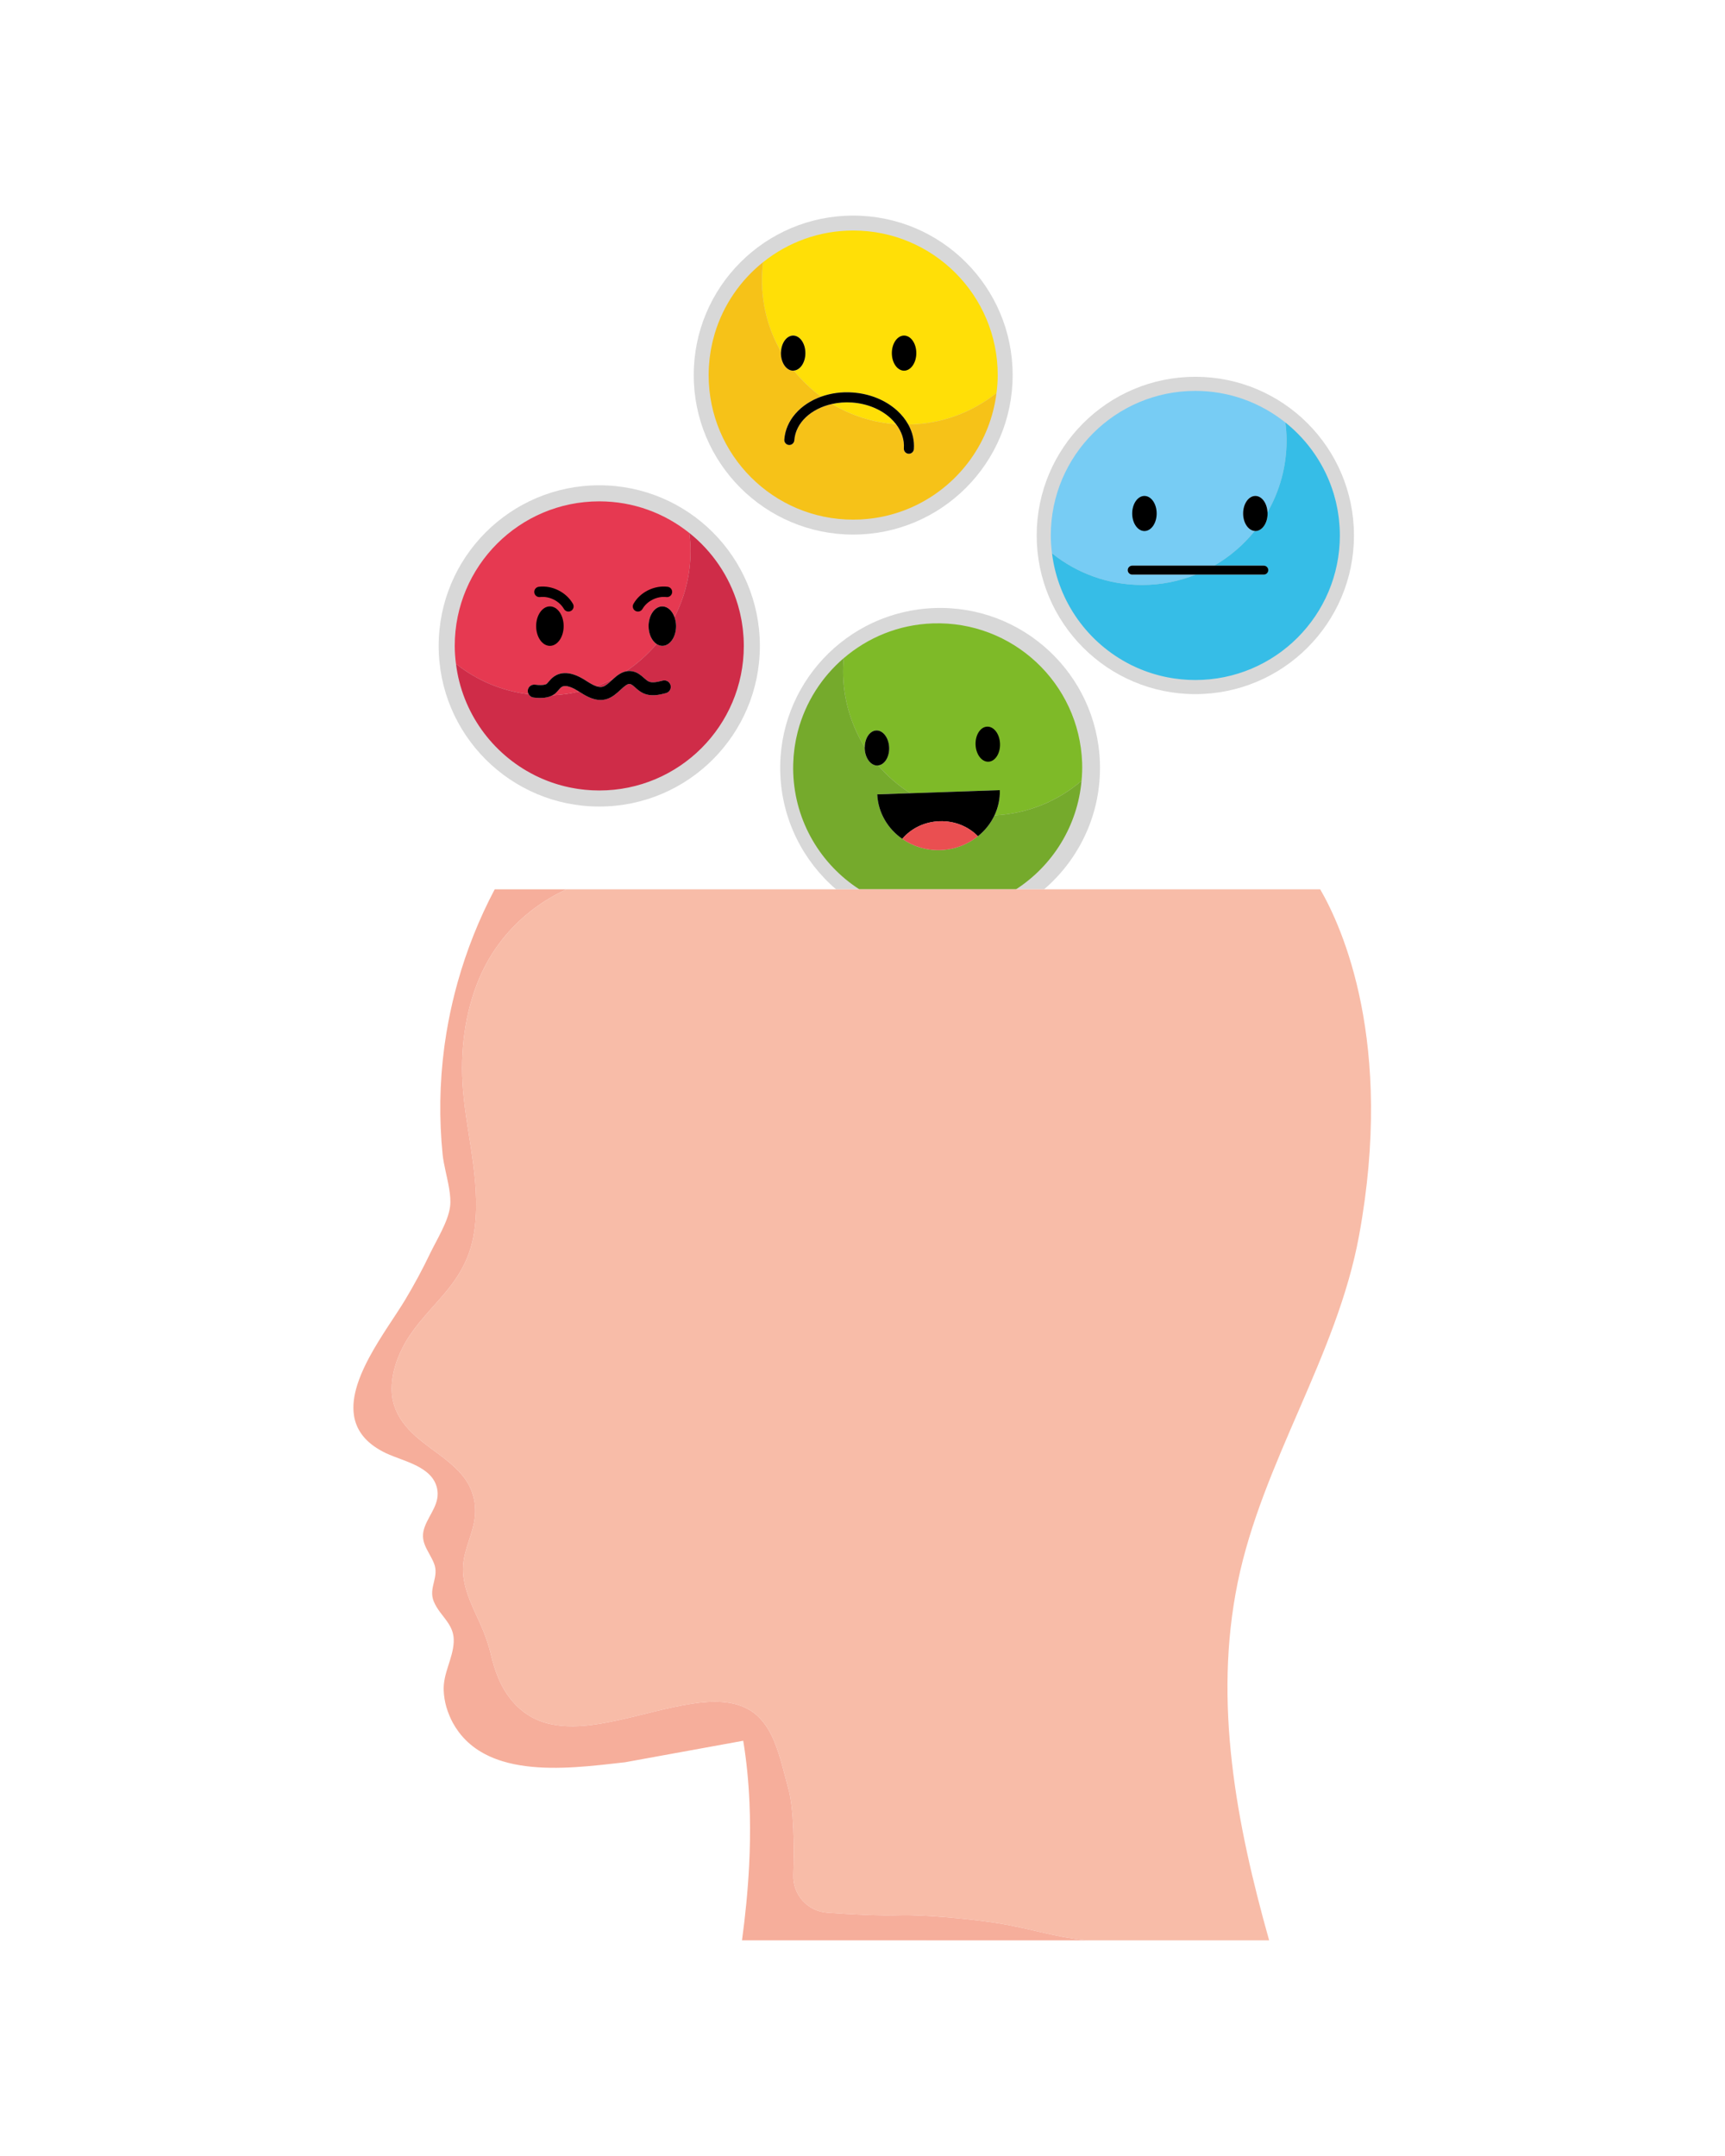 <svg xmlns="http://www.w3.org/2000/svg" xmlns:xlink="http://www.w3.org/1999/xlink" id="Capa_1" x="0px" y="0px" viewBox="0 0 1898 2372" style="enable-background:new 0 0 1898 2372;" xml:space="preserve"><path style="fill:#D8D8D8;" d="M1315.203,763.578c96.398,0,174.544-78.146,174.544-174.544s-78.146-174.544-174.544-174.544 c-96.397,0-174.544,78.146-174.544,174.544S1218.806,763.578,1315.203,763.578z"></path><path style="fill:#77CCF4;" d="M1414.295,464.805c-27.185-21.725-61.582-34.799-99.092-34.799 c-87.829,0-159.028,71.2-159.028,159.029c0,6.704,0.519,13.223,1.346,19.701c27.181,21.686,61.613,34.767,99.088,34.767 c20.925,0,40.885-4.081,59.184-11.426h-70.045c-2.71,0-4.905-2.195-4.905-4.905c0-2.71,2.195-4.905,4.905-4.905h90.215 c17.133-9.888,32.248-22.864,44.581-38.19c-7.097-0.541-12.751-8.89-12.751-19.203c0-10.661,6.028-19.305,13.462-19.305 c7.095,0,12.846,7.898,13.362,17.885c13.349-23.276,21.02-50.224,21.02-78.979C1415.638,477.799,1415.094,471.263,1414.295,464.805z "></path><path style="fill:#36BDE7;" d="M1414.292,464.772c0.802,6.469,1.346,13.016,1.346,19.701c0,28.756-7.671,55.703-21.02,78.979 c0.025,0.477,0.1,0.934,0.1,1.42c0,10.662-6.027,19.306-13.462,19.306c-0.243,0-0.47-0.084-0.711-0.103 c-12.333,15.326-27.448,28.301-44.581,38.19h54.617c2.71,0,4.905,2.195,4.905,4.905c0,2.71-2.195,4.905-4.905,4.905h-74.787 c-18.299,7.345-38.259,11.426-59.184,11.426c-37.498,0-71.9-13.058-99.088-34.767c6.639,53.615,39.913,98.961,86.184,122.339 c0.406,0.204,0.805,0.419,1.213,0.621c1.561,0.771,3.146,1.499,4.736,2.221c0.698,0.317,1.391,0.64,2.094,0.947 c1.435,0.626,2.888,1.218,4.344,1.803c0.884,0.355,1.768,0.709,2.659,1.049c1.352,0.514,2.717,1.003,4.085,1.482 c1.029,0.359,2.06,0.709,3.099,1.049c1.287,0.419,2.581,0.822,3.882,1.209c1.147,0.341,2.301,0.667,3.459,0.983 c1.241,0.339,2.485,0.669,3.738,0.978c1.243,0.307,2.497,0.588,3.751,0.866c1.204,0.267,2.407,0.533,3.621,0.772 c1.336,0.262,2.683,0.49,4.031,0.719c1.162,0.199,2.321,0.404,3.492,0.576c1.456,0.215,2.926,0.385,4.394,0.558 c1.083,0.129,2.16,0.275,3.25,0.382c1.67,0.163,3.355,0.272,5.04,0.383c0.913,0.06,1.819,0.147,2.736,0.192 c2.493,0.122,5.001,0.185,7.522,0.191c0.118,0,0.234,0.008,0.352,0.008c87.829,0,159.029-71.199,159.029-159.028 c0-2.971-0.096-5.919-0.257-8.848c-0.049-0.897-0.14-1.781-0.204-2.674c-0.147-2.043-0.31-4.08-0.533-6.099 c-0.111-1.001-0.25-1.992-0.379-2.988c-0.25-1.924-0.522-3.841-0.84-5.742c-0.161-0.961-0.334-1.915-0.511-2.868 c-0.37-1.981-0.773-3.95-1.215-5.905c-0.183-0.812-0.365-1.625-0.562-2.433c-0.538-2.216-1.125-4.413-1.755-6.591 c-0.149-0.514-0.285-1.033-0.438-1.543C1458.115,511.985,1439.264,484.712,1414.292,464.772z"></path><path style="fill:#D8D8D8;" d="M1210.206,838.657c-3.349-97.11-84.787-173.117-181.897-169.767 c-97.11,3.349-173.118,84.787-169.768,181.897c1.768,51.247,25.295,96.602,61.384,127.534h228.868 C1187.986,944.71,1212.124,894.27,1210.206,838.657z"></path><path style="fill:#7EBA28;" d="M1189.999,858.974c0.633-6.513,0.898-13.011,0.666-19.734 c-3.027-87.777-76.639-156.48-164.416-153.453c-37.487,1.293-71.413,15.545-97.833,38.194c-0.576,6.481-0.895,13.033-0.664,19.703 c0.991,28.739,9.587,55.406,23.73,78.208c0.171-9.998,5.646-18.09,12.737-18.334c7.43-0.256,13.752,8.174,14.119,18.829 c0.355,10.307-5.008,18.846-12.082,19.63c10.237,11.86,22.172,22.189,35.436,30.593l98.419-3.394 c0.244,9.868-1.911,19.287-5.913,27.762C1130.81,895.249,1164.074,881.142,1189.999,858.974z"></path><path style="fill:#75AA2C;" d="M1189.999,858.974c-25.941,22.221-59.139,36.272-95.801,38.004 c-4.198,8.893-10.433,16.749-18.208,22.931c-11.239,9.076-25.46,14.701-41.141,15.242c-15.681,0.541-30.256-4.091-42.093-12.372 c-15.881-11.004-26.563-28.704-27.557-48.911l36.492-1.259c-13.264-8.404-25.199-18.733-35.436-30.593 c-0.239,0.026-0.463,0.119-0.706,0.127c-7.43,0.257-13.752-8.173-14.119-18.829c-0.017-0.487,0.043-0.945,0.051-1.423 c-14.143-22.802-22.739-49.469-23.73-78.208c-0.23-6.681,0.089-13.243,0.666-19.735c-24.271,20.788-42.171,48.697-50.506,80.362 c-0.135,0.513-0.252,1.033-0.382,1.548c-0.555,2.197-1.065,4.412-1.527,6.643c-0.17,0.823-0.325,1.652-0.482,2.48 c-0.372,1.958-0.706,3.928-1.005,5.91c-0.146,0.967-0.288,1.935-0.416,2.908c-0.252,1.905-0.456,3.823-0.639,5.747 c-0.096,1.004-0.201,2.005-0.278,3.014c-0.153,2.018-0.245,4.052-0.321,6.089c-0.034,0.903-0.094,1.799-0.113,2.706 c-0.06,2.932-0.054,5.879,0.049,8.845c1.864,54.044,30.506,100.825,72.715,128.118h172.415 C1158.053,952.33,1185.566,908.807,1189.999,858.974z"></path><path d="M992.757,922.78c9.678-11.392,24.331-18.809,40.998-19.384c16.667-0.575,31.796,5.815,42.236,16.513 c7.774-6.182,14.009-14.038,18.208-22.931c4.002-8.476,6.157-17.894,5.913-27.762l-98.419,3.394l-36.492,1.259 C966.194,894.076,976.875,911.776,992.757,922.78z"></path><path style="fill:#EA4F51;" d="M992.757,922.78c11.838,8.28,26.412,12.913,42.093,12.372c15.681-0.541,29.902-6.166,41.141-15.242 c-10.44-10.698-25.569-17.088-42.236-16.513C1017.088,903.971,1002.435,911.389,992.757,922.78z"></path><path style="fill:#D8D8D8;" d="M482.665,710.548c0,97.592,79.114,176.705,176.705,176.705s176.705-79.113,176.705-176.705 S756.961,533.842,659.37,533.842S482.665,612.956,482.665,710.548z"></path><path style="fill:#E63951;" d="M758.461,586.318c-27.185-21.725-61.582-34.799-99.091-34.799 c-87.829,0-159.029,71.2-159.029,159.029c0,6.7,0.525,13.226,1.346,19.699c22.497,17.954,50.011,29.879,80.049,33.492 c-0.758-1.309-1.21-2.809-1-4.425c0.509-3.901,4.058-6.646,7.985-6.145c9.996,1.313,12.66-0.817,12.687-0.836 c0.819-0.776,1.56-1.645,2.309-2.506c1.643-1.89,3.502-4.031,6.087-5.788c6.06-4.118,16.838-6.774,33.716,3.984l0.506,0.322 c4.163,2.654,8.411,5.357,12.372,6.647c6.405-2.391,12.607-5.195,18.591-8.359c3.79-3.415,8.191-6.874,13.569-8.054 c12.671-8.406,24.061-18.579,33.832-30.169c-5.168-3.452-8.772-10.915-8.772-19.629c0-11.985,6.775-21.701,15.132-21.701 c5.842,0,10.852,4.798,13.374,11.749c11.273-21.83,17.679-46.582,17.679-72.844C759.804,599.313,759.26,592.777,758.461,586.318z"></path><path style="fill:#CF2C48;" d="M758.458,586.286c0.801,6.469,1.346,13.016,1.346,19.701c0,26.262-6.406,51.014-17.679,72.844 c1.086,2.993,1.759,6.344,1.759,9.952c0,11.985-6.775,21.701-15.132,21.701c-2.28,0-4.421-0.776-6.36-2.072 c-9.771,11.59-21.161,21.763-33.832,30.169c2.355-0.517,4.883-0.628,7.649-0.053c5.441,1.128,9.312,4.557,12.422,7.313 c1.721,1.525,3.35,2.969,4.875,3.726c3.901,1.942,9.625,0.708,15.642-0.855c3.813-0.999,7.703,1.294,8.686,5.101 c0.991,3.808-1.294,7.697-5.102,8.686c-6.599,1.721-16.565,4.308-25.574-0.177c-3.214-1.599-5.744-3.84-7.975-5.817 c-2.223-1.97-4.14-3.669-5.867-4.026c-2.789-0.597-5.867,2.029-10.6,6.395c-4.24,3.908-9.045,8.34-15.383,10.21 c-2.25,0.668-4.461,0.959-6.618,0.959c-8.866,0-16.879-4.928-23.643-9.238c-9.401,2.196-19.11,3.582-29.07,4.027 c-4.921,2.764-11.921,3.662-21.121,2.468c-2.285-0.298-4.072-1.707-5.144-3.56c-30.055-3.616-57.545-15.522-80.049-33.492 c6.638,53.612,39.909,98.954,86.173,122.334c0.409,0.207,0.814,0.423,1.226,0.628c1.56,0.77,3.143,1.498,4.731,2.219 c0.698,0.317,1.393,0.641,2.098,0.948c1.431,0.625,2.881,1.215,4.334,1.799c0.89,0.357,1.781,0.714,2.679,1.056 c1.345,0.512,2.702,0.998,4.065,1.474c1.033,0.361,2.069,0.713,3.112,1.054c1.286,0.419,2.579,0.822,3.879,1.209 c1.146,0.341,2.299,0.665,3.456,0.981c1.242,0.34,2.488,0.671,3.742,0.98c1.243,0.307,2.495,0.589,3.75,0.866 c1.203,0.266,2.406,0.533,3.62,0.771c1.338,0.263,2.687,0.492,4.036,0.72c1.16,0.198,2.318,0.403,3.487,0.576 c1.458,0.214,2.929,0.385,4.399,0.559c1.081,0.128,2.158,0.275,3.246,0.382c1.671,0.163,3.358,0.272,5.044,0.384 c0.912,0.06,1.816,0.147,2.732,0.192c2.494,0.122,5.003,0.185,7.526,0.19c0.117,0,0.232,0.008,0.348,0.008 c87.829,0,159.028-71.2,159.028-159.028v-0.001v-0.005c0-2.966-0.096-5.909-0.257-8.835c-0.05-0.911-0.142-1.81-0.207-2.716 c-0.146-2.027-0.307-4.049-0.529-6.054c-0.112-1.013-0.253-2.015-0.384-3.022c-0.248-1.911-0.518-3.816-0.834-5.706 c-0.162-0.971-0.338-1.935-0.518-2.899c-0.368-1.969-0.768-3.925-1.208-5.868c-0.186-0.823-0.37-1.647-0.569-2.465 c-0.537-2.208-1.121-4.396-1.749-6.566c-0.15-0.52-0.288-1.044-0.443-1.56C802.279,633.496,783.429,606.225,758.458,586.286z"></path><path style="fill:#D8D8D8;" d="M938.753,588.074c96.899,0,175.451-78.553,175.451-175.451c0-96.899-78.552-175.451-175.451-175.451 c-96.9,0-175.452,78.552-175.452,175.451C763.301,509.522,841.853,588.074,938.753,588.074z"></path><path style="fill:#FFDF07;" d="M1097.781,412.623c0-87.829-71.199-159.029-159.028-159.029c-37.51,0-71.906,13.075-99.091,34.799 c-0.799,6.459-1.343,12.994-1.343,19.669c0,28.755,7.671,55.703,21.02,78.978c0.516-9.986,6.267-17.883,13.362-17.883 c7.434,0,13.461,8.643,13.461,19.305c0,10.314-5.654,18.661-12.751,19.202c8.712,10.826,18.805,20.488,30.025,28.713 c10.556-3.79,22.488-5.527,34.984-4.588c18.795,1.373,36.096,8.446,48.714,19.912c5.119,4.652,9.194,9.817,12.234,15.301 c36.668-0.463,70.387-13.402,97.068-34.68C1097.275,425.838,1097.781,419.339,1097.781,412.623z"></path><path style="fill:#F6C218;" d="M784.226,375.066c-0.196,0.808-0.378,1.62-0.562,2.433c-0.442,1.954-0.846,3.923-1.215,5.905 c-0.177,0.954-0.351,1.908-0.512,2.867c-0.318,1.901-0.589,3.819-0.839,5.742c-0.129,0.996-0.268,1.987-0.379,2.989 c-0.224,2.02-0.386,4.057-0.533,6.099c-0.064,0.893-0.154,1.777-0.204,2.673c-0.161,2.931-0.257,5.879-0.257,8.849 c0,87.829,71.199,159.028,159.029,159.028c0.118,0,0.234-0.007,0.352-0.008c2.521-0.006,5.029-0.069,7.522-0.19 c0.918-0.045,1.823-0.132,2.737-0.193c1.685-0.111,3.37-0.22,5.04-0.383c1.09-0.107,2.167-0.254,3.25-0.381 c1.469-0.175,2.938-0.345,4.394-0.558c1.171-0.172,2.329-0.379,3.492-0.576c1.348-0.229,2.695-0.457,4.031-0.72 c1.214-0.239,2.417-0.505,3.621-0.771c1.255-0.278,2.508-0.559,3.751-0.866c1.254-0.309,2.498-0.641,3.74-0.979 c1.156-0.316,2.308-0.64,3.454-0.981c1.301-0.387,2.595-0.79,3.883-1.209c1.042-0.341,2.078-0.692,3.11-1.053 c1.364-0.476,2.721-0.963,4.068-1.475c0.896-0.341,1.785-0.697,2.673-1.054c1.454-0.584,2.906-1.175,4.338-1.8 c0.702-0.306,1.395-0.63,2.092-0.947c1.59-0.722,3.177-1.451,4.74-2.223c0.406-0.2,0.804-0.414,1.209-0.619 c46.271-23.379,79.547-68.724,86.186-122.341c-26.694,21.316-60.363,34.216-97.068,34.68c4.675,8.436,6.845,17.643,6.156,27.032 c-0.213,2.903-2.634,5.118-5.499,5.118l-0.408-0.017c-3.039-0.22-5.325-2.868-5.102-5.907c0.682-9.319-2.357-18.513-8.588-26.591 c-25.644-1.822-49.614-9.689-70.464-22.238c-22.922,5.075-40.061,20.537-41.488,40.007c-0.223,3.042-2.931,5.319-5.908,5.102 c-3.039-0.221-5.325-2.868-5.101-5.908c1.567-21.447,17.829-39.093,40.47-47.223c-11.22-8.225-21.313-17.887-30.025-28.713 c-0.24,0.018-0.467,0.103-0.71,0.103c-7.435,0-13.462-8.642-13.462-19.305c0-0.487,0.075-0.943,0.1-1.421 c-13.349-23.275-21.02-50.223-21.02-78.978c0-6.685,0.545-13.232,1.346-19.701c-24.972,19.94-43.823,47.212-53.245,78.569 c-0.153,0.512-0.289,1.03-0.438,1.543C785.351,370.652,784.764,372.85,784.226,375.066z"></path><path style="fill:#F8BCA8;" d="M623.026,978.321c-12.422,5.946-24.338,12.894-35.362,21.142 c-26.78,20.036-47.523,46.339-60.521,77.183c-16,37.971-21.089,81.35-17.72,122.246c4.406,53.482,21.536,108.231,11.32,162.016 c-4.605,24.243-16.01,43.661-31.827,62.271c-14.548,17.115-30.832,33.19-42.335,52.646c-9.306,15.74-16.256,35.896-15.603,54.415 c0.509,14.427,6.186,27.313,15.321,38.328c17.732,21.381,44.476,32.945,62.303,54.294c9.271,11.103,14.232,24.636,14.271,39.1 c0.053,19.591-9.885,35.996-12.745,54.827c-3.709,24.425,7.965,46.846,17.781,68.39c5.341,11.724,9.559,23.555,12.512,36.1 c1.997,8.482,4.548,16.775,7.923,24.813c10.214,24.335,28.621,43.538,54.778,49.938c25.155,6.155,51.856,1.727,76.733-3.61 c27.1-5.816,53.744-13.917,81.17-18.171c22.21-3.446,46.382-4.233,65.305,7.829c9.653,6.152,17.014,15.834,22.249,26.369 c8.962,18.033,13.22,38.942,18.617,58.251c6.516,23.304,6.669,65.286,5.678,96.085c-0.693,21.529,15.712,39.718,37.197,41.269 c24.979,1.802,56.752,3.55,79.184,2.858c27.267-0.841,75.383,3.875,102.357,7.765c40.17,5.793,64.703,15.849,105.168,19.862H816.41 c0,0,0,0,0,0.001h580.021c-35.899-127.585-61.644-261.637-34.597-393.725c27.2-132.834,109.157-248.886,133.511-381.507 c39.071-212.759-18.819-339.748-42.721-380.985H623.026z"></path><path style="fill:#F6AE9B;" d="M1091.614,2114.675c-26.974-3.889-75.09-8.606-102.357-7.765 c-22.432,0.692-54.206-1.056-79.184-2.858c-21.485-1.551-37.891-19.74-37.197-41.269c0.992-30.8,0.838-72.781-5.678-96.085 c-5.398-19.309-9.655-40.218-18.617-58.251c-5.235-10.535-12.597-20.217-22.249-26.369c-18.923-12.062-43.095-11.275-65.305-7.829 c-27.426,4.254-54.07,12.356-81.17,18.171c-24.877,5.337-51.578,9.765-76.733,3.61c-26.157-6.399-44.564-25.602-54.778-49.938 c-3.375-8.039-5.926-16.331-7.923-24.813c-2.953-12.545-7.171-24.375-12.512-36.1c-9.816-21.545-21.49-43.965-17.781-68.39 c2.86-18.831,12.797-35.236,12.745-54.827c-0.039-14.464-5-27.997-14.271-39.1c-17.827-21.349-44.571-32.912-62.303-54.294 c-9.135-11.015-14.811-23.902-15.321-38.328c-0.654-18.519,6.296-38.675,15.603-54.415c11.503-19.457,27.787-35.531,42.335-52.646 c15.818-18.61,27.223-38.028,31.827-62.271c10.216-53.786-6.914-108.535-11.32-162.016c-3.369-40.896,1.72-84.275,17.72-122.246 c12.999-30.844,33.741-57.146,60.521-77.183c11.024-8.248,22.94-15.196,35.362-21.142c0-0.001,0.001-0.001,0.002-0.001h-78.71 c-17.211,32.543-30.868,66.878-40.796,102.289c-2.027,7.23-3.9,14.503-5.61,21.817c-1.683,7.2-3.214,14.435-4.587,21.706 c-1.506,7.979-2.83,15.995-3.956,24.045c-0.207,1.483-0.417,2.965-0.612,4.45c-1.179,9.003-2.123,18.043-2.82,27.111 c-0.059,0.769-0.121,1.537-0.177,2.306c-0.708,9.812-1.146,19.654-1.28,29.516c-0.132,9.743,0.011,19.49,0.431,29.224 c0.42,9.734,1.117,19.457,2.091,29.151c1.127,11.217,5.055,24.748,7.168,37.477c1.173,7.065,1.806,13.893,1.044,19.918 c-2.098,16.579-14.796,36.6-21.982,51.582c-4.151,8.656-8.502,17.216-13.049,25.671c-4.547,8.454-9.29,16.803-14.227,25.036 c-10.402,17.348-27.109,40.115-39.773,63.79c-2.111,3.946-4.109,7.917-5.948,11.891c-0.919,1.989-1.798,3.977-2.632,5.964 c-1.666,3.975-3.148,7.942-4.398,11.885c-3.75,11.823-5.412,23.406-3.693,34.181c1.146,7.183,3.795,14.009,8.33,20.309 c1.134,1.575,2.385,3.117,3.761,4.624c5.502,6.027,12.985,11.486,22.834,16.212c2.719,1.305,5.72,2.529,8.854,3.742 c9.253,3.581,19.798,7.061,28.688,12.164c1.323,0.759,2.608,1.554,3.846,2.391c2.477,1.673,4.768,3.513,6.792,5.566 c4.05,4.104,7.038,9.058,8.336,15.224c3.375,16.029-8.128,27.658-13.446,41.509c-6.532,17.013,3.674,25.639,9.855,40.341 c1.62,3.855,2.029,7.477,1.829,10.979c-0.1,1.751-0.352,3.473-0.68,5.18c-1.314,6.825-3.85,13.404-2.772,20.649 c0.269,1.811,0.765,3.665,1.562,5.574c1.852,4.441,4.344,8.235,6.98,11.806c6.659,9.02,14.257,16.568,14.923,29.198 c0.062,1.175,0.064,2.395-0.001,3.663c-0.938,18.495-11.813,34.251-11.016,53.278c0.257,6.128,1.266,12.214,2.942,18.116 c0.956,3.365,2.17,6.653,3.542,9.873c1.035,2.429,2.142,4.827,3.398,7.147c1.948,3.598,4.154,7.052,6.591,10.322 c12.279,16.47,29.265,26.516,48.54,32.354c32.767,9.925,72.149,7.689,106.257,4.177c2.007-0.207,3.995-0.418,5.962-0.631 c3.935-0.426,7.787-0.862,11.537-1.288c3.751-0.427,7.398-0.844,10.925-1.235l129.885-23.633c3.678,22.461,5.88,45.273,6.871,68.228 c0.793,18.365,0.81,36.82,0.188,55.262c-0.156,4.61-0.351,9.219-0.585,13.826c-1.401,27.641-4.166,55.187-7.837,82.28l0,0h380.372 C1156.316,2130.524,1131.784,2120.468,1091.614,2114.675z"></path><path d="M1259.21,584.178c7.435,0,13.462-8.643,13.462-19.306c0-10.661-6.027-19.305-13.462-19.305 c-7.434,0-13.461,8.644-13.461,19.305C1245.749,575.534,1251.776,584.178,1259.21,584.178z"></path><path d="M1394.718,564.872c0-0.486-0.075-0.943-0.1-1.42c-0.516-9.986-6.267-17.885-13.362-17.885 c-7.434,0-13.462,8.644-13.462,19.305c0,10.313,5.654,18.662,12.751,19.203c0.24,0.018,0.468,0.103,0.711,0.103 C1388.691,584.178,1394.718,575.534,1394.718,564.872z"></path><path d="M1395.486,627.17c0-2.71-2.195-4.905-4.905-4.905h-144.832c-2.71,0-4.905,2.195-4.905,4.905c0,2.71,2.195,4.905,4.905,4.905 h144.832C1393.291,632.076,1395.486,629.881,1395.486,627.17z"></path><path style="fill:#E63951;" d="M635.864,760.041c-3.764-2.402-13.065-7.615-18.046-4.221c-1.054,0.716-2.168,1.999-3.347,3.356 c-1.057,1.214-2.122,2.421-3.285,3.521c-0.904,0.852-2.043,1.495-3.184,2.135c9.96-0.445,19.669-1.831,29.07-4.027 c-0.233-0.148-0.476-0.301-0.706-0.447L635.864,760.041z"></path><path style="fill:#CF2C48;" d="M663.296,755.421c3.154-0.934,6.365-3.892,9.761-7.024c0.624-0.576,1.273-1.17,1.932-1.763 c-5.983,3.164-12.185,5.967-18.591,8.359C658.837,755.786,661.166,756.049,663.296,755.421z"></path><ellipse cx="605.047" cy="688.782" rx="15.132" ry="21.701"></ellipse><path d="M743.884,688.782c0-3.608-0.672-6.959-1.759-9.952c-2.522-6.951-7.532-11.749-13.374-11.749 c-8.357,0-15.132,9.716-15.132,21.701c0,8.714,3.604,16.176,8.772,19.629c1.939,1.296,4.08,2.072,6.36,2.072 C737.109,710.483,743.884,700.767,743.884,688.782z"></path><path d="M592.856,645.489c-3.124,0.379-5.352,3.217-4.973,6.34c0.375,3.127,3.254,5.368,6.34,4.973 c10.167-1.228,21.241,4.279,26.28,13.104c1.051,1.844,2.974,2.876,4.954,2.876c0.959,0,1.928-0.243,2.819-0.752 c2.734-1.561,3.685-5.041,2.124-7.773C623.071,651.419,607.593,643.703,592.856,645.489z"></path><path d="M699.13,672.031c0.891,0.509,1.86,0.752,2.819,0.752c1.98,0,3.903-1.032,4.954-2.876c5.036-8.822,16.072-14.31,26.28-13.104 c3.102,0.401,5.964-1.846,6.34-4.973c0.379-3.124-1.85-5.962-4.973-6.34c-14.808-1.787-30.221,5.932-37.545,18.769 C695.445,666.992,696.396,670.47,699.13,672.031z"></path><path d="M586.88,767.299c9.2,1.194,16.199,0.297,21.121-2.468c1.141-0.64,2.281-1.283,3.184-2.135 c1.163-1.101,2.228-2.307,3.285-3.521c1.179-1.357,2.293-2.64,3.347-3.356c4.981-3.394,14.282,1.82,18.046,4.221l0.501,0.316 c0.23,0.146,0.474,0.3,0.706,0.447c6.764,4.31,14.777,9.238,23.643,9.238c2.157,0,4.369-0.291,6.618-0.959 c6.338-1.871,11.142-6.303,15.383-10.21c4.733-4.366,7.811-6.992,10.6-6.395c1.727,0.356,3.644,2.056,5.867,4.026 c2.231,1.977,4.761,4.219,7.975,5.817c9.009,4.486,18.975,1.899,25.574,0.177c3.807-0.989,6.093-4.878,5.102-8.686 c-0.983-3.807-4.873-6.1-8.686-5.101c-6.016,1.564-11.741,2.797-15.642,0.855c-1.525-0.757-3.154-2.201-4.875-3.726 c-3.11-2.756-6.981-6.185-12.422-7.313c-2.766-0.574-5.294-0.464-7.649,0.053c-5.378,1.18-9.779,4.639-13.569,8.054 c-0.659,0.594-1.308,1.188-1.932,1.763c-3.396,3.133-6.608,6.09-9.761,7.024c-2.13,0.628-4.46,0.365-6.897-0.429 c-3.961-1.29-8.21-3.993-12.372-6.647l-0.506-0.322c-16.878-10.758-27.655-8.102-33.716-3.984c-2.585,1.757-4.444,3.897-6.087,5.788 c-0.749,0.861-1.49,1.729-2.309,2.506c-0.027,0.019-2.691,2.149-12.687,0.836c-3.927-0.501-7.476,2.244-7.985,6.145 c-0.21,1.616,0.242,3.117,1,4.425C582.808,765.592,584.595,767.001,586.88,767.299z"></path><path style="fill:#FFDF07;" d="M979.708,459.874c-10.802-9.816-25.752-15.879-42.095-17.077c-7.741-0.559-15.202,0.063-22.151,1.601 c20.85,12.55,44.82,20.416,70.464,22.238C984.11,464.283,982.061,462.011,979.708,459.874z"></path><path d="M994.745,407.766c7.435,0,13.462-8.642,13.462-19.305c0-10.662-6.027-19.305-13.462-19.305 c-7.434,0-13.461,8.643-13.461,19.305C981.284,399.123,987.311,407.766,994.745,407.766z"></path><path d="M886.161,388.461c0-10.662-6.027-19.305-13.461-19.305c-7.095,0-12.846,7.898-13.362,17.883 c-0.024,0.478-0.1,0.934-0.1,1.421c0,10.662,6.027,19.305,13.462,19.305c0.243,0,0.47-0.084,0.71-0.103 C880.508,407.122,886.161,398.775,886.161,388.461z"></path><path d="M938.419,431.789c-12.496-0.939-24.428,0.798-34.984,4.588c-22.641,8.13-38.903,25.776-40.47,47.223 c-0.224,3.039,2.062,5.687,5.101,5.908c2.977,0.217,5.684-2.059,5.908-5.102c1.427-19.47,18.567-34.932,41.488-40.007 c6.949-1.538,14.41-2.16,22.151-1.601c16.344,1.199,31.294,7.261,42.095,17.077c2.353,2.136,4.402,4.409,6.218,6.763 c6.231,8.078,9.269,17.272,8.588,26.591c-0.223,3.039,2.062,5.687,5.102,5.907l0.408,0.017c2.865,0,5.287-2.214,5.499-5.118 c0.688-9.388-1.482-18.596-6.156-27.032c-3.039-5.484-7.114-10.649-12.234-15.301C974.515,440.235,957.214,433.161,938.419,431.789z "></path><path d="M1086.192,799.351c-7.43,0.256-13.155,9.102-12.788,19.757c0.368,10.655,6.689,19.086,14.119,18.83 c7.43-0.257,13.156-9.103,12.788-19.757C1099.944,807.525,1093.623,799.095,1086.192,799.351z"></path><path d="M965.551,842.144c0.243-0.008,0.467-0.1,0.706-0.127c7.074-0.784,12.437-9.323,12.082-19.63 c-0.368-10.655-6.689-19.085-14.119-18.829c-7.091,0.244-12.566,8.336-12.737,18.334c-0.008,0.478-0.068,0.936-0.051,1.423 C951.799,833.971,958.12,842.401,965.551,842.144z"></path></svg>
